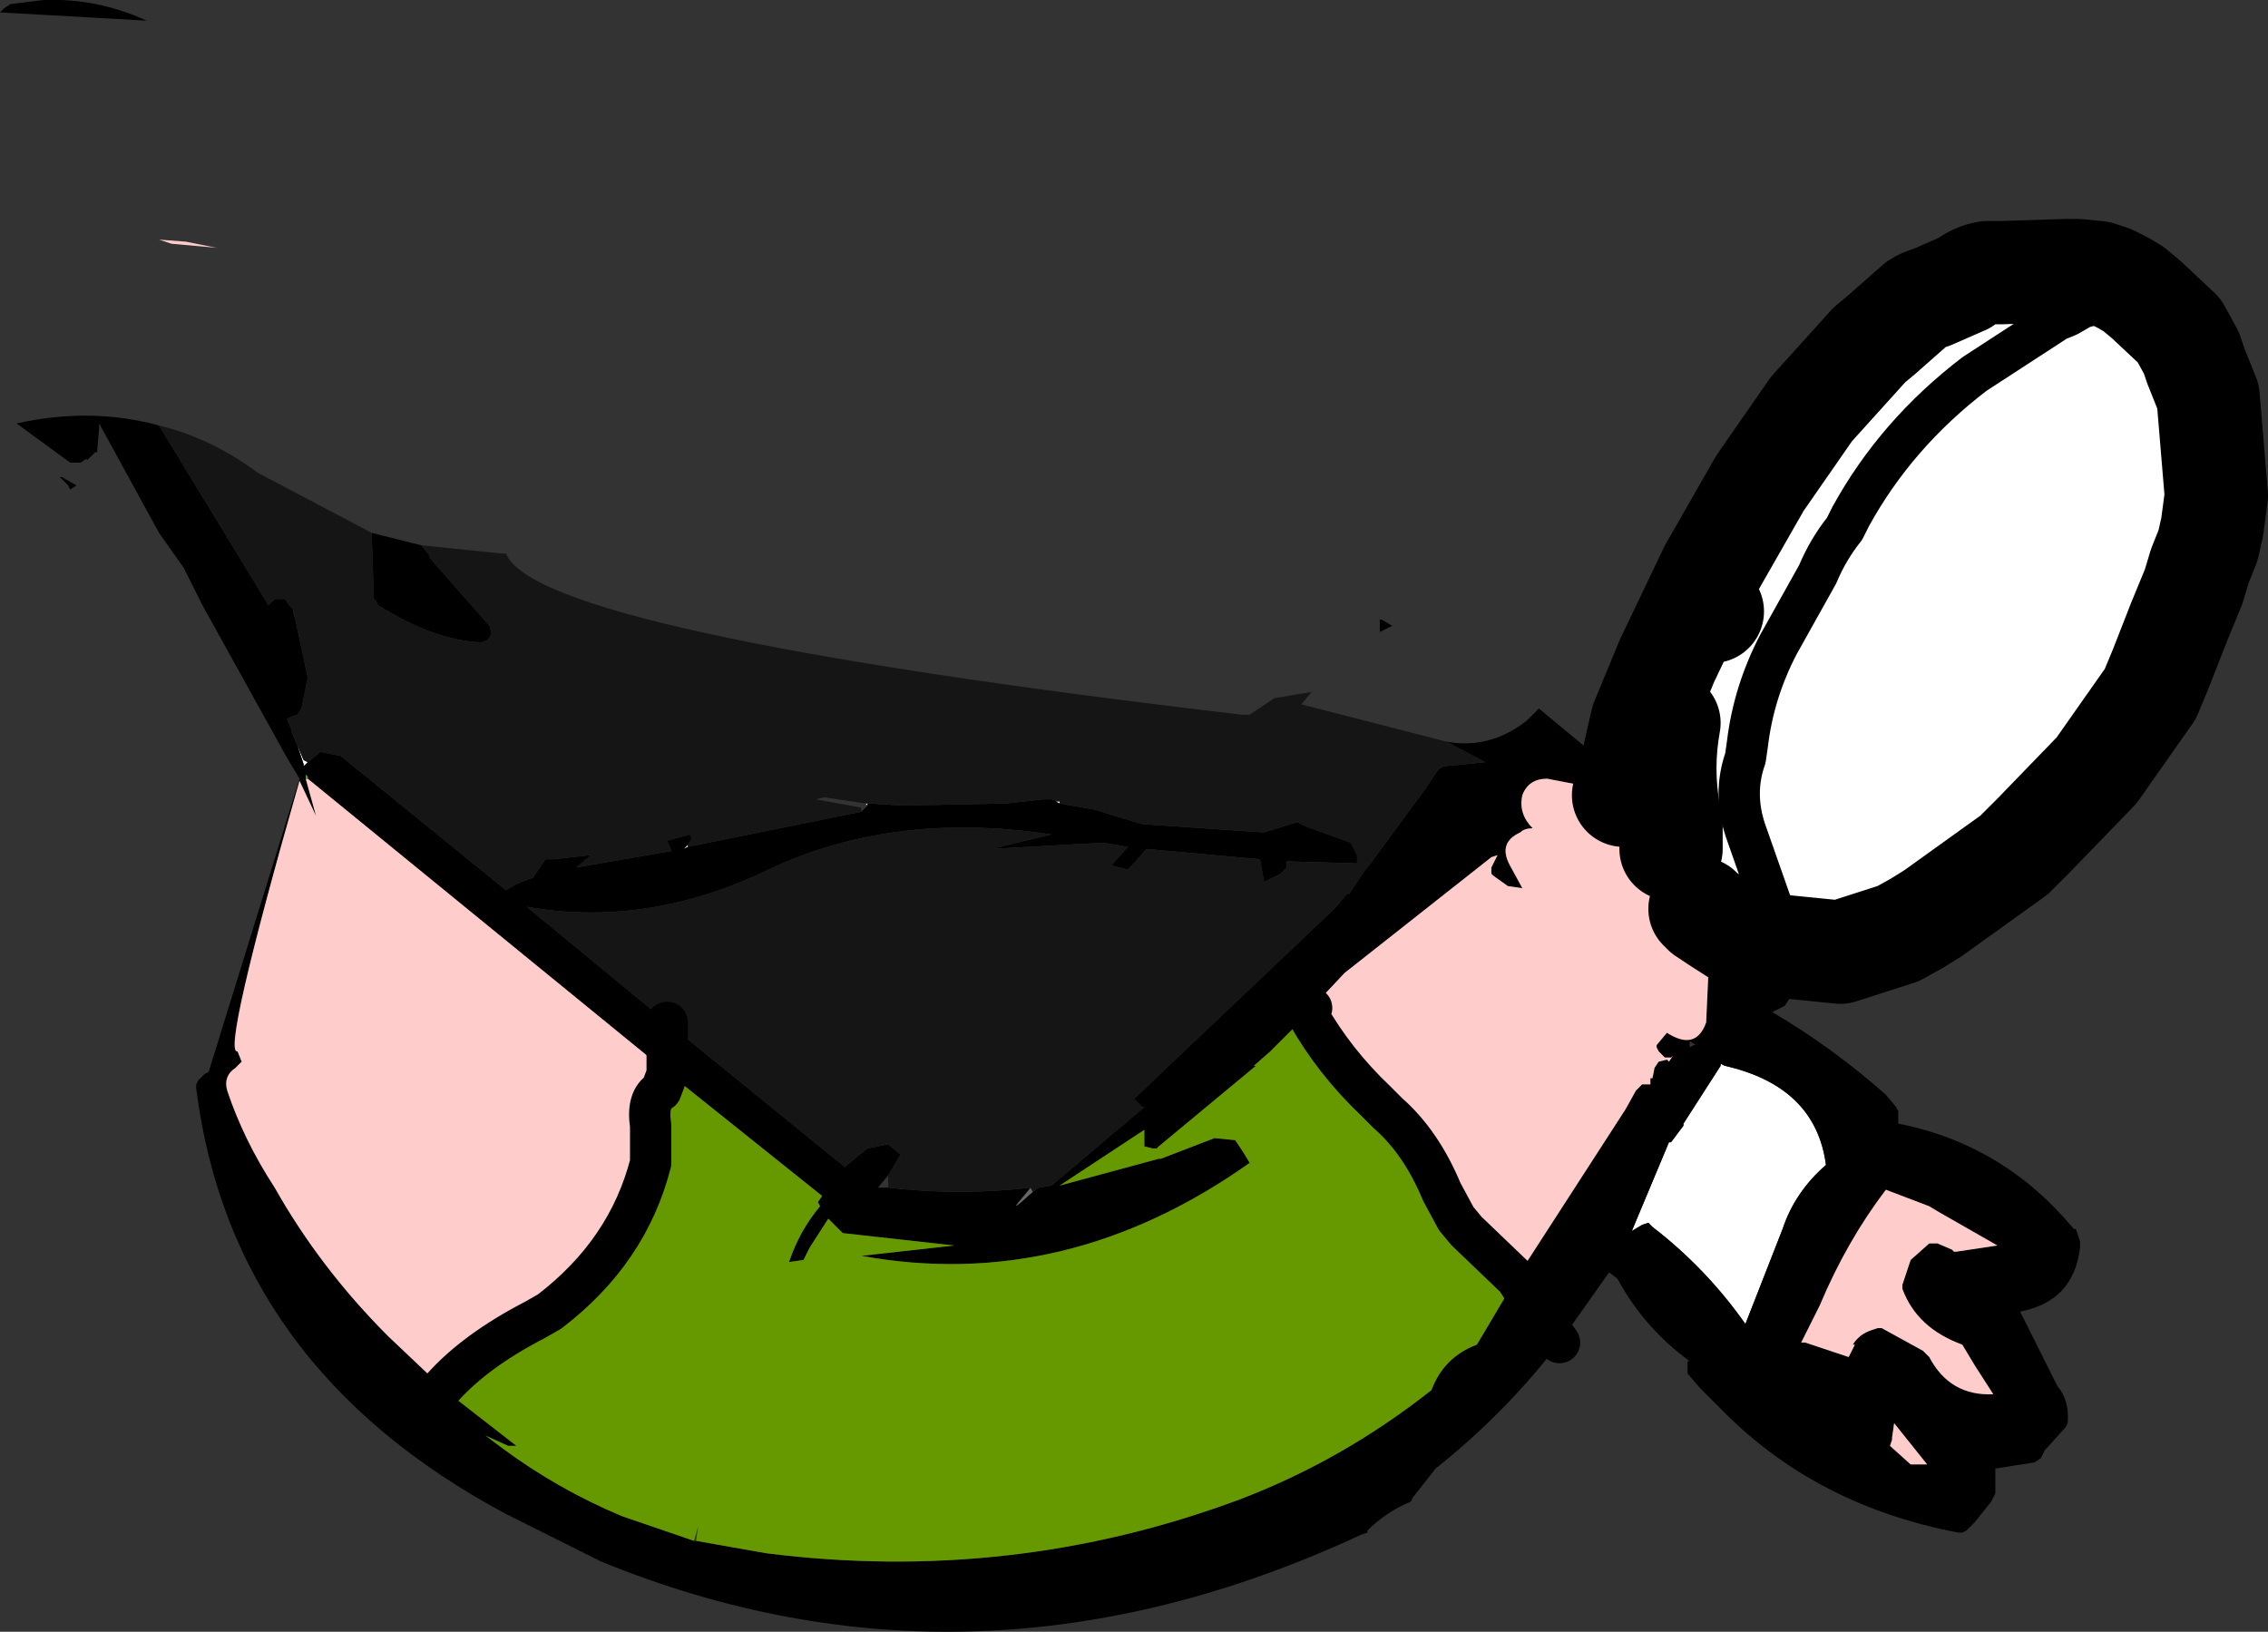 <?xml version="1.0" encoding="UTF-8" standalone="no"?>
<svg xmlns:xlink="http://www.w3.org/1999/xlink" height="39.5px" width="54.9px" xmlns="http://www.w3.org/2000/svg">
  <rect width="100%" height="100%" fill="#333333" stroke="none"/>
  <g transform="matrix(1.0, 0.0, 0.0, 1.0, -15.5, -18.05)">
    <path d="M55.0 36.6 L55.1 36.15 55.25 35.5 55.85 34.05 56.9 31.85 58.1 29.75 59.35 27.95 60.75 26.4 61.05 26.15 61.9 25.4 Q62.05 25.3 62.25 25.25 L63.05 24.9 Q63.3 24.7 63.6 24.65 L63.95 24.65 65.5 24.6 65.8 24.6 66.3 24.65 66.6 24.75 66.9 24.9 67.15 25.05 67.45 25.3 68.25 26.05 68.55 26.6 68.65 26.9 68.95 27.65 69.15 30.05 69.05 30.8 68.95 31.25 68.75 31.75 68.6 32.25 68.25 33.1 67.8 34.25 67.55 34.85 66.25 36.7 64.75 38.25 64.25 38.75 62.3 40.15 61.9 40.4 61.45 40.65 60.05 41.1 58.05 40.9 55.95 37.8 55.9 37.75 55.0 36.6 M55.9 35.55 Q55.7 36.65 55.9 37.75 55.7 36.65 55.9 35.55 M58.4 40.0 L58.5 40.25 58.55 40.35 58.4 40.0 57.75 38.15 Q57.45 37.25 57.75 36.4 L57.8 36.05 Q57.95 34.8 58.55 33.65 L59.5 31.95 Q59.75 31.35 60.15 30.85 L60.3 30.55 Q61.4 28.55 63.3 27.1 L65.3 25.8 65.55 25.7 65.9 25.5 66.6 25.3 67.45 25.3 66.6 25.3 65.9 25.5 65.55 25.7 65.3 25.8 63.3 27.1 Q61.4 28.55 60.3 30.55 L60.15 30.85 Q59.75 31.35 59.5 31.95 L58.55 33.65 Q57.95 34.8 57.8 36.05 L57.75 36.4 Q57.45 37.25 57.75 38.15 L58.4 40.0 58.55 40.35 58.5 40.25 58.4 40.0 M56.9 32.75 L56.9 32.8 56.95 32.85 56.9 32.75 M56.55 34.75 L56.5 34.55 56.4 34.55 56.5 34.7 56.55 34.75 M41.15 37.5 L41.05 37.45 41.15 37.45 41.15 37.5 M36.55 37.5 L36.5 37.5 36.5 37.55 36.45 37.5 36.5 37.5 36.55 37.5 M32.15 38.55 L32.05 38.6 32.15 38.5 32.15 38.55 M22.95 36.5 L22.85 36.6 22.85 36.45 22.85 36.55 22.7 36.1 22.85 36.45 22.95 36.5 M55.25 47.7 L55.0 47.85 55.9 45.7 55.95 45.7 56.25 45.3 56.25 45.25 57.15 43.85 57.15 43.8 57.25 43.85 Q59.45 44.35 59.7 46.25 58.95 46.9 58.65 47.8 L57.75 50.1 Q56.8 48.75 55.5 47.75 L55.4 47.65 55.25 47.7 M64.0 26.25 L63.95 26.3 64.05 26.25 64.0 26.25 M61.5 27.05 L61.75 27.2 61.75 27.1 61.55 27.0 61.5 26.95 61.5 27.05 M25.9 31.55 L25.9 31.5 25.9 31.55" fill="#ffffff" fill-rule="evenodd" stroke="none"/>
    <path d="M58.05 40.9 L58.3 41.35 Q58.55 41.9 58.95 41.95 L58.8 42.25 58.7 42.4 58.4 42.55 Q59.85 43.4 61.15 44.55 L61.4 44.85 61.45 44.95 61.45 45.25 Q64.0 45.75 65.7 47.8 L65.75 47.8 65.85 48.1 65.85 48.25 Q65.7 49.55 64.4 49.8 L65.3 51.6 Q65.6 51.95 65.55 52.5 L65.5 52.6 65.05 53.1 65.0 53.15 64.9 53.35 64.75 53.45 63.8 53.6 63.8 53.95 63.8 54.2 63.7 54.4 63.3 54.9 63.1 55.1 63.0 55.15 62.9 55.15 Q59.5 54.5 57.25 52.25 L56.65 51.65 56.35 51.3 56.35 51.15 56.35 51.0 56.4 51.0 Q55.3 50.2 54.65 49.0 L54.45 48.85 53.25 50.55 Q51.95 52.25 50.25 53.6 L49.7 54.3 49.65 54.4 Q49.05 54.65 48.6 55.1 L48.6 55.15 48.45 55.2 Q39.1 59.55 30.05 55.85 L27.75 54.7 Q21.1 51.15 20.25 44.4 L20.25 44.3 20.3 44.2 20.45 44.05 20.55 44.0 22.75 36.9 22.45 36.4 20.4 32.7 19.95 31.8 19.35 30.95 17.9 28.3 17.9 28.4 17.85 29.0 17.8 29.0 17.6 29.2 17.6 29.15 17.45 29.25 17.35 29.25 17.2 29.25 15.9 28.3 Q17.7 27.9 19.35 28.35 L22.0 32.7 22.15 32.55 22.25 32.55 22.4 32.55 22.5 32.7 22.6 32.8 22.6 32.9 22.65 33.05 22.95 34.45 22.8 35.2 22.7 35.35 22.55 35.4 22.45 35.45 22.55 35.7 22.55 35.75 22.7 36.1 22.85 36.55 22.85 36.45 22.85 36.6 22.95 36.5 23.2 36.3 23.25 36.25 23.75 36.35 27.75 39.6 Q28.05 39.4 28.4 39.3 L28.7 38.85 28.9 38.85 29.8 38.75 29.75 38.8 29.45 39.05 31.75 38.65 31.65 38.4 32.2 38.25 32.25 38.35 32.15 38.5 32.05 38.6 32.15 38.55 36.35 37.7 36.5 37.55 36.5 37.5 36.55 37.5 37.35 37.55 39.85 37.5 40.75 37.4 40.95 37.4 41.15 37.45 41.05 37.45 41.15 37.5 42.0 37.65 43.15 38.0 46.1 38.2 46.9 37.95 47.1 38.05 48.2 38.45 48.35 38.75 48.35 38.95 46.65 38.9 46.65 39.05 46.5 39.2 46.1 39.4 46.0 38.85 43.25 38.6 42.95 38.95 42.8 39.1 42.4 39.0 42.8 38.55 42.2 38.45 39.5 38.6 40.95 38.25 Q37.0 37.65 33.9 39.2 31.05 40.5 28.25 40.0 L31.65 42.8 35.95 46.3 36.25 46.05 36.5 45.85 37.0 45.75 37.3 46.0 37.0 46.5 36.75 46.8 37.0 46.8 Q38.75 47.0 40.45 46.8 L40.2 47.1 Q39.9 47.45 40.5 46.9 L40.65 46.8 40.95 46.75 43.2 44.85 43.15 44.85 42.95 44.65 47.85 40.0 47.8 40.05 48.1 39.7 48.15 39.7 48.55 39.1 48.6 39.05 50.0 37.15 50.3 36.7 50.35 36.65 50.45 36.6 51.45 36.5 50.5 36.0 Q51.55 36.2 52.45 35.5 L52.75 35.2 54.8 36.9 54.75 36.3 55.0 36.6 55.9 37.75 55.95 37.8 58.05 40.9 57.75 40.8 57.05 40.35 56.75 40.15 56.65 40.05 56.45 39.55 55.95 38.6 55.4 37.6 Q55.25 37.4 55.05 37.35 L54.8 37.3 54.25 37.15 52.95 36.9 Q52.5 36.9 52.35 37.3 52.25 37.75 52.6 38.1 52.4 38.1 52.3 38.2 51.75 38.45 52.05 39.0 L52.35 39.55 52.0 39.5 51.65 39.25 51.6 39.2 51.6 39.05 51.75 38.75 51.6 38.8 48.05 41.6 47.25 42.45 47.15 42.6 46.25 43.5 45.85 43.85 45.9 43.85 43.55 45.8 43.5 45.85 43.4 45.85 43.2 45.8 43.2 45.6 43.2 45.4 41.15 46.75 43.55 46.1 43.6 46.1 44.9 45.6 45.4 45.65 45.6 45.95 45.75 46.2 Q41.3 49.35 36.35 48.45 L38.6 48.2 35.9 47.9 35.55 47.55 35.1 48.25 34.95 48.55 34.6 48.6 Q34.85 47.85 35.35 47.25 L35.3 47.15 35.4 47.0 31.65 44.0 31.65 42.8 31.65 44.0 22.95 36.9 22.95 36.85 22.9 36.8 22.9 36.9 23.15 37.8 22.75 36.95 Q20.85 43.6 21.25 43.5 L21.35 43.75 21.2 43.9 Q20.9 44.1 21.0 44.45 21.4 45.65 22.15 46.8 23.25 48.75 24.9 50.4 L25.85 51.3 26.2 51.65 28.0 53.05 27.8 53.05 27.25 52.8 27.65 53.1 Q29.0 54.1 30.55 54.75 L32.3 55.35 32.35 55.35 34.05 55.65 Q40.0 56.4 45.5 54.35 48.0 53.4 50.15 51.7 50.45 50.9 51.25 50.6 L52.2 49.0 54.85 44.9 55.1 44.45 55.25 44.3 55.45 44.3 55.45 44.15 55.5 44.15 55.55 43.9 55.65 43.75 55.85 43.7 55.9 43.75 56.0 43.6 55.95 43.65 55.8 43.65 55.65 43.5 55.6 43.4 55.6 43.35 55.85 43.05 Q56.55 43.5 56.8 42.8 L56.85 41.7 57.2 41.85 57.4 41.95 57.25 41.85 57.15 41.7 57.1 41.7 56.8 41.5 56.95 41.1 56.65 40.05 56.75 40.15 57.05 40.35 57.75 40.8 58.05 40.9 M24.5 30.95 L25.7 31.25 25.9 31.5 25.9 31.55 27.35 33.2 27.4 33.4 27.3 33.55 27.15 33.6 Q26.0 33.55 24.65 32.7 L24.6 32.6 24.55 32.55 24.5 31.05 24.5 30.95 M27.65 31.45 L27.75 31.45 27.65 31.45 M56.55 34.75 L56.5 34.7 56.4 34.55 56.5 34.55 56.55 34.75 M49.2 33.2 L48.9 33.35 48.9 33.05 48.95 33.05 49.2 33.2 M55.0 36.6 L54.8 37.3 55.0 36.6 M55.95 38.6 L55.95 38.15 55.95 38.0 55.9 37.75 55.95 38.0 55.95 38.15 55.95 38.6 M55.25 47.7 L55.4 47.65 55.5 47.75 Q56.8 48.75 57.75 50.1 L58.65 47.8 Q58.95 46.9 59.7 46.25 59.45 44.35 57.25 43.85 L57.15 43.8 57.15 43.85 56.25 45.25 56.25 45.3 55.95 45.7 55.9 45.7 55.0 47.85 55.25 47.7 M56.55 43.35 L56.4 43.25 56.4 43.4 56.5 43.35 56.55 43.35 M62.2 47.25 L61.15 46.85 Q60.2 48.1 59.55 49.65 L59.1 50.55 59.2 50.55 60.25 50.9 60.4 50.6 60.35 50.6 Q60.5 50.35 60.8 50.25 L60.95 50.2 61.05 50.2 62.05 50.75 62.2 50.9 Q62.7 51.85 63.75 51.8 L63.3 51.1 63.0 50.6 Q61.9 50.2 61.55 49.25 L61.55 49.15 61.75 48.55 62.2 48.15 62.3 48.15 62.4 48.15 62.75 48.3 62.8 48.35 62.85 48.35 63.85 48.2 62.45 47.4 62.2 47.25 M19.05 18.55 L15.5 18.35 15.6 18.25 15.75 18.15 16.55 18.05 Q17.85 18.0 19.05 18.55 M16.95 29.6 L17.0 29.6 17.35 29.8 17.2 29.9 17.15 29.8 16.95 29.6 M53.25 50.55 L52.75 49.85 52.2 49.0 52.75 49.85 53.25 50.55 M25.65 52.3 L26.2 51.65 25.65 52.3 M62.15 53.5 L61.35 52.5 61.3 52.85 61.3 52.9 61.25 53.05 61.75 53.5 62.15 53.5" fill="#000000" fill-rule="evenodd" stroke="none"/>
    <path d="M47.15 42.6 L47.25 42.45 48.05 41.6 51.6 38.8 51.75 38.75 51.6 39.05 51.6 39.2 51.65 39.25 52.0 39.5 52.35 39.55 52.05 39.0 Q51.75 38.45 52.3 38.2 52.4 38.1 52.6 38.1 52.25 37.75 52.35 37.3 52.5 36.9 52.95 36.9 L54.25 37.15 54.8 37.3 55.05 37.35 Q55.25 37.4 55.4 37.6 L55.95 38.6 56.45 39.55 56.65 40.05 56.95 41.1 56.8 41.5 57.1 41.7 57.15 41.7 57.25 41.85 57.2 41.85 56.85 41.7 56.8 42.8 Q56.55 43.5 55.85 43.05 L55.6 43.35 55.6 43.4 55.65 43.5 55.8 43.65 55.95 43.65 56.0 43.6 55.9 43.75 55.85 43.7 55.65 43.75 55.55 43.9 55.5 44.15 55.45 44.15 55.45 44.3 55.25 44.3 55.1 44.45 54.85 44.9 52.2 49.0 51.0 47.85 50.75 47.55 50.4 46.9 Q49.9 45.7 49.1 45.0 L48.8 44.7 Q47.8 43.75 47.15 42.6 M62.2 47.25 L62.45 47.4 63.85 48.2 62.85 48.35 62.8 48.35 62.75 48.3 62.4 48.15 62.3 48.15 62.2 48.15 61.75 48.55 61.55 49.15 61.55 49.25 Q61.9 50.2 63.0 50.6 L63.3 51.1 63.75 51.8 Q62.7 51.85 62.2 50.9 L62.05 50.75 61.05 50.2 60.95 50.2 60.8 50.25 Q60.5 50.35 60.35 50.6 L60.4 50.6 60.25 50.9 59.2 50.55 59.1 50.55 59.55 49.65 Q60.2 48.1 61.15 46.85 L62.2 47.25 M19.35 23.85 L20.0 23.9 20.75 24.05 19.65 23.95 19.35 23.85 M22.9 36.9 L22.95 36.9 31.65 44.0 31.65 44.05 31.5 44.45 Q31.15 44.65 31.25 45.3 L31.25 46.2 Q30.7 48.35 28.8 49.8 L28.45 50.0 Q27.0 50.75 26.2 51.65 L25.85 51.3 24.9 50.4 Q23.25 48.75 22.15 46.8 21.4 45.65 21.0 44.45 20.9 44.1 21.2 43.9 L21.35 43.75 21.25 43.5 Q20.85 43.6 22.75 36.95 L23.15 37.8 22.9 36.9 M62.15 53.5 L61.75 53.5 61.25 53.05 61.3 52.9 61.3 52.85 61.35 52.5 62.15 53.5" fill="#ffcccc" fill-rule="evenodd" stroke="none"/>
    <path d="M31.65 44.0 L35.4 47.0 35.3 47.15 35.35 47.25 Q34.85 47.85 34.6 48.6 L34.95 48.55 35.1 48.25 35.55 47.55 35.9 47.9 38.6 48.2 36.35 48.45 Q41.3 49.35 45.75 46.2 L45.6 45.95 45.4 45.65 44.9 45.6 43.6 46.1 43.55 46.1 41.15 46.75 43.2 45.4 43.2 45.6 43.2 45.8 43.4 45.85 43.5 45.85 43.55 45.8 45.9 43.85 45.85 43.85 46.25 43.5 47.15 42.6 Q47.8 43.75 48.8 44.7 L49.1 45.0 Q49.9 45.7 50.4 46.9 L50.75 47.55 51.0 47.85 52.2 49.0 51.25 50.6 Q50.45 50.9 50.15 51.7 48.0 53.4 45.5 54.35 40.0 56.4 34.05 55.65 L32.35 55.35 32.4 55.0 32.3 55.35 30.55 54.75 Q29.0 54.1 27.65 53.1 L27.25 52.8 27.8 53.05 28.0 53.05 26.2 51.65 Q27.0 50.75 28.45 50.0 L28.8 49.8 Q30.7 48.35 31.25 46.2 L31.25 45.3 Q31.15 44.65 31.5 44.45 L31.65 44.05 31.65 44.0 M22.9 36.9 L22.9 36.8 22.95 36.85 22.95 36.9 22.9 36.9" fill="#669900" fill-rule="evenodd" stroke="none"/>
    <path d="M40.5 46.9 Q39.9 47.45 40.2 47.1 L40.45 46.8 40.5 46.9" fill="#666666" fill-rule="evenodd" stroke="none"/>
    <path d="M19.35 28.35 Q20.6 28.65 21.75 29.5 L24.5 30.95 24.5 31.05 24.55 32.55 24.6 32.6 24.65 32.7 Q26.0 33.55 27.15 33.6 L27.3 33.55 27.4 33.4 27.35 33.2 25.9 31.55 25.9 31.5 25.7 31.25 27.65 31.45 27.75 31.45 Q28.5 33.35 45.55 35.35 L45.75 35.35 46.35 34.95 47.25 34.8 47.0 35.1 50.5 36.0 51.45 36.5 50.45 36.6 50.35 36.65 50.3 36.7 50.0 37.15 48.6 39.05 48.55 39.1 48.15 39.7 48.1 39.7 47.8 40.05 47.85 40.0 42.95 44.65 43.15 44.85 43.2 44.85 40.95 46.75 40.65 46.8 40.5 46.9 40.45 46.8 Q38.75 47.0 37.0 46.8 L37.0 46.5 37.3 46.0 37.0 45.75 36.5 45.85 36.25 46.05 35.95 46.3 31.65 42.8 28.25 40.0 Q31.05 40.5 33.9 39.2 37.0 37.65 40.95 38.25 L39.5 38.6 42.2 38.45 42.8 38.55 42.4 39.0 42.8 39.1 42.95 38.95 43.25 38.6 46.0 38.85 46.1 39.4 46.5 39.2 46.65 39.05 46.65 38.9 48.35 38.95 48.35 38.75 48.2 38.45 47.1 38.05 46.9 37.95 46.1 38.2 43.15 38.0 42.0 37.65 41.15 37.5 41.15 37.45 40.95 37.4 40.75 37.4 39.85 37.5 37.35 37.55 36.55 37.5 36.5 37.5 36.45 37.5 35.45 37.35 35.25 37.4 36.35 37.6 36.35 37.7 32.15 38.55 32.15 38.5 32.25 38.35 32.2 38.25 31.65 38.4 31.75 38.65 29.45 39.05 29.75 38.8 29.8 38.75 28.9 38.85 28.7 38.85 28.4 39.3 Q28.05 39.4 27.75 39.6 L23.75 36.35 23.25 36.25 23.2 36.3 22.95 36.5 22.85 36.45 22.7 36.1 22.55 35.75 22.55 35.7 22.45 35.45 22.55 35.4 22.7 35.35 22.8 35.2 22.95 34.45 22.65 33.05 22.6 32.9 22.6 32.8 22.5 32.7 22.4 32.55 22.25 32.55 22.15 32.55 22.0 32.7 19.35 28.35" fill="#151515" fill-rule="evenodd" stroke="none"/>
    <path d="M55.0 36.6 L55.1 36.15 55.25 35.5 55.85 34.05 56.9 31.85 58.1 29.75 59.35 27.95 60.75 26.4 61.05 26.15 61.9 25.4 Q62.05 25.3 62.25 25.25 L63.05 24.9 Q63.3 24.7 63.6 24.65 L63.95 24.65 65.5 24.6 65.8 24.6 66.3 24.65 66.6 24.75 66.9 24.9 67.15 25.05 67.45 25.3 68.25 26.05 68.55 26.6 68.65 26.9 68.95 27.65 69.15 30.05 69.05 30.8 68.95 31.25 68.75 31.75 68.6 32.25 68.25 33.1 67.8 34.25 67.55 34.85 66.25 36.7 64.75 38.25 64.25 38.75 62.3 40.15 61.9 40.4 61.45 40.65 60.05 41.1 58.05 40.9 57.75 40.8 57.05 40.35 56.75 40.15 56.65 40.05 M55.9 37.75 Q55.7 36.65 55.9 35.55 M56.9 32.75 L56.9 32.8 56.95 32.85 56.9 32.75 M54.8 37.3 L55.0 36.6 M55.9 37.75 L55.95 38.0 55.95 38.15 55.95 38.6" fill="none" stroke="#000000" stroke-linecap="round" stroke-linejoin="round" stroke-width="2.5"/>
    <path d="M67.45 25.3 L66.6 25.3 65.9 25.5 65.55 25.7 65.3 25.8 63.3 27.1 Q61.4 28.55 60.3 30.55 L60.15 30.85 Q59.75 31.35 59.5 31.95 L58.55 33.65 Q57.95 34.8 57.8 36.05 L57.75 36.4 Q57.45 37.25 57.75 38.15 L58.4 40.0 58.55 40.35 58.5 40.25 58.4 40.0" fill="none" stroke="#000000" stroke-linecap="round" stroke-linejoin="round" stroke-width="1.0"/>
    <path d="M31.65 42.8 L31.65 44.0 31.65 44.05 31.5 44.45 Q31.15 44.65 31.25 45.3 L31.25 46.2 Q30.7 48.35 28.8 49.8 L28.45 50.0 Q27.0 50.75 26.2 51.65 L25.65 52.3 M47.15 42.6 L47.25 42.45 M47.15 42.6 Q47.8 43.75 48.8 44.7 L49.1 45.0 Q49.9 45.7 50.4 46.9 L50.75 47.55 51.0 47.85 52.2 49.0 52.75 49.85 53.25 50.55" fill="none" stroke="#000000" stroke-linecap="round" stroke-linejoin="round" stroke-width="1.0"/>
  </g>
</svg>
